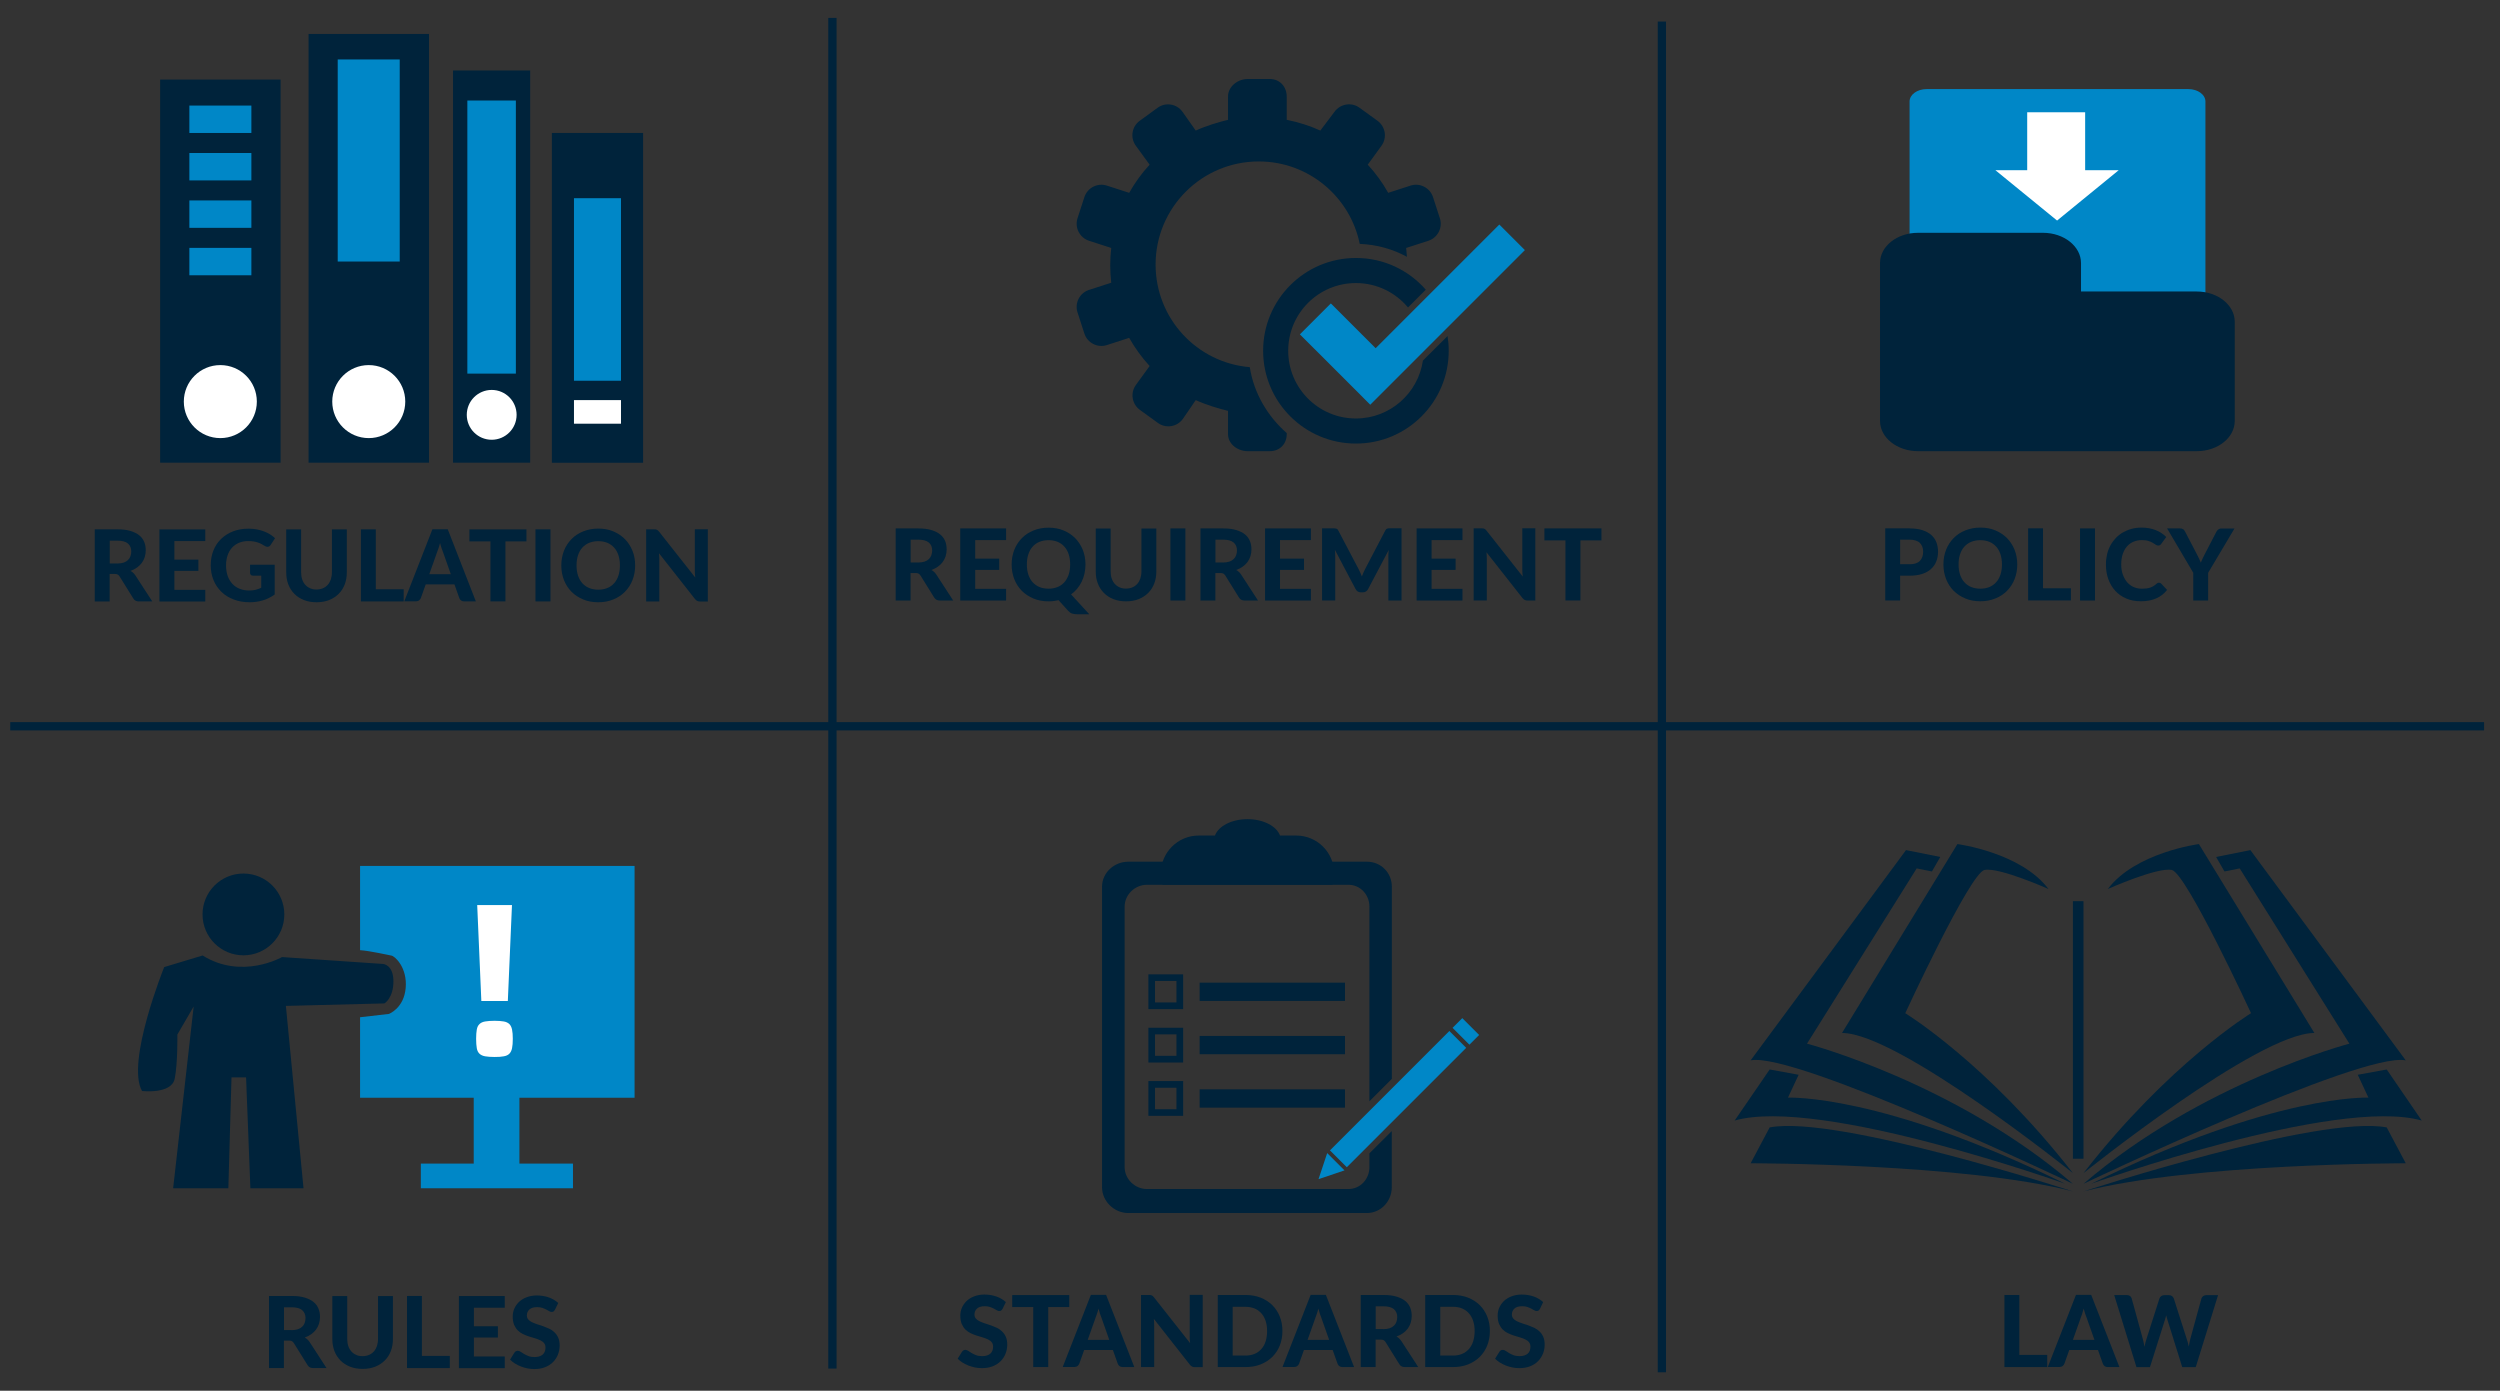 <svg clip-rule="evenodd" fill-rule="evenodd" stroke-miterlimit="10" viewBox="0 0 302 168" xmlns="http://www.w3.org/2000/svg"><rect x="0" y="0" width="302" height="168" fill="#333333" stroke="none"/><g transform="translate(-257.914 -206.037)"><circle cx="287.32" cy="316.5" fill="#00233b" r="4.94"/><path d="m277.75 322.86 4.64-1.4c4.76 2.97 9.59.19 9.59.19l12.19.83s1.27.06 1.27 2.1c0 2.03-1.08 2.67-1.08 2.67l-11.91.3 2.13 22.03h-6.42l-.52-13.39h-1.76l-.38 13.39h-6.67l2.48-21.96-1.97 3.39s.06 3.43-.32 5.33c-.38 1.91-3.95 1.49-3.95 1.49-1.96-3.48 2.68-14.97 2.68-14.97z" fill="#00233b" fill-rule="nonzero"/><path d="m301.41 338.64v-9.72l3.48-.4s1.81-.67 2.03-3.12-1.28-3.86-1.73-3.93c-.33-.05-2.65-.59-3.78-.65v-10.18h33.16v28h-13.91v7.96h6.47v2.98h-18.38v-2.98h6.39v-7.96z" fill="#0087c7" fill-rule="nonzero"/><path d="m317.66 333.72c-.47 0-.85-.03-1.14-.08s-.52-.16-.68-.31c-.17-.16-.28-.38-.33-.67s-.08-.67-.08-1.14c0-.45.03-.83.08-1.11.05-.29.16-.51.33-.67s.39-.26.68-.31.67-.08 1.14-.08c.45 0 .83.03 1.11.08.29.05.51.16.67.31.16.16.27.38.33.67s.09.66.09 1.11c0 .47-.03.85-.09 1.14s-.17.51-.33.67-.38.26-.67.31c-.28.06-.65.08-1.11.08zm-2.1-18.35h4.2l-.5 11.59h-3.2z" fill="#fff" fill-rule="nonzero"/><path d="m396.64 323.74v4.2h4.2v-4.2zm3.39 3.39h-2.59v-2.59h2.59z" fill="#00233b" fill-rule="nonzero"/><path d="m402.83 324.74h17.56v2.21h-17.56z" fill="#00233b"/><path d="m396.64 330.19v4.2h4.2v-4.2zm3.39 3.39h-2.59v-2.59h2.59z" fill="#00233b" fill-rule="nonzero"/><path d="m402.83 331.18h17.56v2.21h-17.56z" fill="#00233b"/><path d="m396.64 336.63v4.2h4.2v-4.2zm3.39 3.4h-2.59v-2.59h2.59z" fill="#00233b" fill-rule="nonzero"/><path d="m402.83 337.63h17.56v2.21h-17.56z" fill="#00233b"/><path d="m416.68 337.34h20.4v2.88h-20.4z" fill="#0087c7" transform="matrix(.707 -.707 .707 .707 -114.521 401.098)"/><path d="m420.33 347.42-3.14 1.06 1.05-3.15z" fill="#0087c7" fill-rule="nonzero"/><path d="m434.24 329.15h1.66v2.88h-1.66z" fill="#0087c7" transform="matrix(.707 -.707 .707 .707 -106.333 404.498)"/><path d="m418.88 312.91c.13-.43.2-.88.2-1.36 0-2.53-2.05-4.58-4.58-4.58h-1.96c-.41-1.13-2.01-1.98-3.93-1.98s-3.52.85-3.93 1.98h-1.96c-2.53 0-4.58 2.05-4.58 4.58 0 .47.07.93.2 1.36z" fill="#00233b" fill-rule="nonzero"/><path d="m423.34 345.36v1.66c0 1.46-1.11 2.65-2.53 2.65h-24.36c-1.42 0-2.68-1.19-2.68-2.65v-31.46c0-1.46 1.26-2.64 2.68-2.64h24.36c1.42 0 2.53 1.18 2.53 2.64v23.51l2.71-2.71v-23.21c0-1.69-1.32-3.02-3-3.02h-28.85c-1.69 0-3.16 1.33-3.16 3.02v36.31c0 1.69 1.47 3.11 3.16 3.11h28.84c1.69 0 3-1.43 3-3.11v-6.79z" fill="#00233b" fill-rule="nonzero"/><path d="m509.6 349.96s28.53-9.3 36.63-7.73l2.3 4.33s-25.77 0-38.93 3.4z" fill="#00233b" fill-rule="nonzero"/><path d="m510.52 349.04s29.63-10.58 39.94-7.64l-4.23-6.17-3.5.64 1.29 2.76c0 .01-11.23-.54-33.5 10.41z" fill="#00233b" fill-rule="nonzero"/><path d="m509.6 349.04s33.59-16.01 38.93-14.91l-18.77-25.4-4.14.83 1.01 1.75 1.84-.37 13.25 21.17s-17.86 4.69-32.12 16.93z" fill="#00233b" fill-rule="nonzero"/><path d="m509.6 347.75s21.08-16.93 27.89-16.93l-13.95-22.82s-7.68 1.01-11 5.43c0 0 5.98-2.67 7.73-2.3s9.57 17.3 9.57 17.3-9.94 6.07-20.24 19.32z" fill="#00233b" fill-rule="nonzero"/><path d="m508.32 349.96s-28.53-9.3-36.63-7.73l-2.3 4.33s25.77 0 38.93 3.4z" fill="#00233b" fill-rule="nonzero"/><path d="m507.4 349.04s-29.63-10.58-39.94-7.64l4.23-6.17 3.5.64-1.29 2.76c0 .01 11.23-.54 33.5 10.41z" fill="#00233b" fill-rule="nonzero"/><path d="m508.32 349.04s-33.59-16.01-38.93-14.91l18.77-25.4 4.14.83-1.01 1.75-1.84-.37-13.25 21.17s17.85 4.69 32.12 16.93z" fill="#00233b" fill-rule="nonzero"/><path d="m508.32 347.75s-21.08-16.93-27.89-16.93l13.94-22.82s7.68 1.01 11 5.43c0 0-5.98-2.67-7.73-2.3s-9.57 17.3-9.57 17.3 9.94 6.07 20.25 19.32z" fill="#00233b" fill-rule="nonzero"/><path d="m508.32 314.9h1.28v31.11h-1.28z" fill="#00233b"/><path d="m408.89 250.39c-6.39-.53-11.38-5.88-11.38-12.4 0-6.88 5.59-12.45 12.46-12.45 6.02 0 11.05 4.28 12.2 9.96 2.06.08 4 .63 5.7 1.56-.02-.36-.05-.72-.09-1.07l2.69-.87c1.13-.37 1.75-1.59 1.38-2.72l-.83-2.56c-.37-1.13-1.59-1.75-2.72-1.38l-2.69.87c-.69-1.23-1.52-2.37-2.47-3.4l1.66-2.29c.7-.96.48-2.31-.48-3.01l-2.18-1.58c-.96-.7-2.31-.48-3.01.48l-1.72 2.28c-1.26-.58-2.66-1.02-4.06-1.3v-2.82c0-1.19-.85-2.11-2.04-2.11h-2.69c-1.19 0-2.36.92-2.36 2.11v2.82c-1.14.28-2.64.72-3.9 1.3l-1.61-2.28c-.7-.96-2.03-1.17-2.99-.48l-2.17 1.58c-.96.7-1.17 2.05-.47 3.01l1.67 2.29c-.95 1.03-1.78 2.17-2.47 3.4l-2.69-.87c-1.13-.37-2.35.26-2.72 1.38l-.83 2.56c-.37 1.13.26 2.35 1.38 2.72l2.69.87c-.08.69-.12 1.39-.12 2.1s.04 1.41.12 2.1l-2.69.87c-1.13.37-1.75 1.59-1.38 2.72l.83 2.56c.37 1.13 1.59 1.75 2.72 1.38l2.69-.87c.69 1.23 1.52 2.37 2.47 3.4l-1.66 2.29c-.7.96-.48 2.31.48 3.01l2.18 1.58c.96.7 2.31.48 3.01-.48l1.56-2.28c1.26.58 2.76 1.02 3.9 1.3v2.82c0 1.19 1.17 2.05 2.36 2.05h2.69c1.19 0 2.04-.86 2.04-2.05v-.14c-2.25-1.96-3.97-4.77-4.46-7.96z" fill="#00233b" fill-rule="nonzero"/><path d="m439.03 233.16-14.94 14.94-5.41-5.41-3.74 3.74 5.39 5.38 3.11 3.12 18.68-18.68z" fill="#0087c7" fill-rule="nonzero"/><path d="m429.8 249.6c-.58 3.95-3.98 6.99-8.09 6.99-4.52 0-8.18-3.66-8.18-8.18s3.66-8.18 8.18-8.18c2.53 0 4.79 1.15 6.29 2.95l2.15-2.15c-2.06-2.35-5.07-3.83-8.44-3.83-6.19 0-11.21 5.02-11.21 11.21s5.02 11.21 11.21 11.21 11.21-5.02 11.21-11.21c0-.61-.05-1.2-.14-1.78z" fill="#00233b" fill-rule="nonzero"/><path d="m524.33 248.82c0 .83-.92 1.5-2.05 1.5h-31.64c-1.13 0-2.05-.67-2.05-1.5v-30.52c0-.83.92-1.5 2.05-1.5h31.64c1.13 0 2.05.67 2.05 1.5z" fill="#0087c7" fill-rule="nonzero"/><path d="m523.28 241.25h-13.98v-3.44c0-2.01-2.06-3.65-4.59-3.65h-15.1c-2.54 0-4.59 1.63-4.59 3.65v19.08c0 2.01 2.06 3.65 4.59 3.65h33.67c2.54 0 4.59-1.63 4.59-3.65v-11.99c0-2.01-2.05-3.65-4.59-3.65z" fill="#00233b" fill-rule="nonzero"/><path d="m509.8 226.6v-7h-7v7h-3.84l7.45 6.08 7.44-6.08z" fill="#fff" fill-rule="nonzero"/><path d="m277.26 215.65h14.55v46.28h-14.55z" fill="#00233b"/><path d="m280.79 218.79h7.49v3.31h-7.49z" fill="#0087c7"/><path d="m280.79 224.52h7.49v3.31h-7.49z" fill="#0087c7"/><path d="m280.79 230.25h7.49v3.31h-7.49z" fill="#0087c7"/><path d="m280.79 235.98h7.49v3.31h-7.49z" fill="#0087c7"/><path d="m288.94 254.55c0 2.43-1.97 4.41-4.41 4.41-2.43 0-4.41-1.97-4.41-4.41 0-2.43 1.97-4.41 4.41-4.41s4.41 1.97 4.41 4.41z" fill="#fff" fill-rule="nonzero"/><path d="m324.58 222.1h11.02v39.84h-11.02z" fill="#00233b"/><path d="m327.25 229.98h5.68v22.05h-5.68z" fill="#0087c7"/><path d="m327.25 254.37h5.68v2.85h-5.68z" fill="#fff"/><path d="m295.19 210.14h14.55v51.79h-14.55z" fill="#00233b"/><path d="m306.87 254.55c0 2.43-1.97 4.41-4.41 4.41-2.43 0-4.41-1.97-4.41-4.41 0-2.43 1.97-4.41 4.41-4.41 2.43 0 4.41 1.97 4.41 4.41z" fill="#fff" fill-rule="nonzero"/><path d="m298.71 213.22h7.49v24.41h-7.49z" fill="#0087c7"/><path d="m312.64 214.55h9.32v47.38h-9.32z" fill="#00233b"/><circle cx="317.31" cy="256.15" fill="#fff" r="3.01"/><path d="m314.37 218.18h5.86v32.99h-5.86z" fill="#0087c7"/><path d="m259.15 293.77h298.84" fill="none" stroke="#00233b"/><path d="m358.47 208.2v163.16" fill="none" stroke="#00233b"/><path d="m458.67 208.64v163.17" fill="none" stroke="#00233b"/><g fill="#00233b"><path d="m276.31 278.69h-1.63c-.3 0-.52-.12-.66-.35l-1.66-2.67c-.07-.1-.14-.18-.23-.23s-.2-.07-.36-.07h-.61v3.32h-1.8v-8.71h2.74c.61 0 1.13.06 1.56.19s.79.3 1.06.52c.28.22.48.49.61.8s.19.65.19 1.02c0 .29-.04.56-.12.82s-.2.49-.36.71c-.16.21-.35.4-.58.56s-.49.3-.78.4c.12.06.22.14.32.23s.19.2.27.32zm-4.22-4.58c.29 0 .54-.04.76-.11.21-.07.39-.18.52-.31.14-.13.24-.28.3-.46s.1-.37.1-.58c0-.41-.14-.73-.41-.96s-.69-.34-1.25-.34h-.94v2.75h.92z" fill-rule="nonzero"/><path d="m278.98 271.4v2.24h2.9v1.36h-2.9v2.29h3.73v1.41h-5.54v-8.71h5.54v1.41z" fill-rule="nonzero"/><path d="m288.11 274.26h2.99v3.59c-.44.32-.92.56-1.42.71s-1.03.23-1.59.23c-.72 0-1.36-.11-1.94-.33s-1.08-.53-1.49-.93-.73-.87-.95-1.41-.34-1.14-.34-1.78c0-.65.11-1.25.32-1.79s.52-1.01.92-1.4.88-.7 1.44-.92 1.19-.33 1.89-.33c.36 0 .7.03 1.01.09s.6.14.86.24.51.22.73.36.42.29.6.46l-.52.8c-.08.13-.18.21-.31.23-.13.03-.27 0-.42-.1-.14-.09-.28-.17-.42-.24s-.28-.13-.44-.18-.33-.09-.51-.12-.4-.04-.64-.04c-.4 0-.77.07-1.1.21s-.61.34-.84.59-.41.56-.53.92-.19.76-.19 1.21c0 .48.07.91.2 1.29.14.38.33.7.58.96s.54.46.89.59c.35.14.73.2 1.15.2.29 0 .54-.03.77-.09s.45-.14.66-.24v-1.46h-.98c-.12 0-.21-.03-.27-.09s-.1-.14-.1-.24v-.99z" fill-rule="nonzero"/><path d="m296.13 277.25c.29 0 .55-.05.79-.15.23-.1.43-.24.59-.42s.28-.4.37-.65c.08-.26.13-.54.13-.86v-5.18h1.8v5.18c0 .53-.08 1.01-.25 1.46-.17.44-.41.82-.73 1.14s-.7.57-1.15.75-.96.27-1.53.27-1.08-.09-1.53-.27-.84-.43-1.15-.75c-.32-.32-.56-.7-.73-1.14s-.25-.93-.25-1.46v-5.18h1.8v5.18c0 .32.04.61.13.86.08.26.21.47.37.65s.36.32.59.42.45.15.75.15z" fill-rule="nonzero"/><path d="m306.68 277.22v1.47h-5.17v-8.71h1.8v7.24z" fill-rule="nonzero"/><path d="m315.4 278.69h-1.4c-.16 0-.28-.04-.38-.11s-.17-.17-.22-.29l-.59-1.66h-3.47l-.59 1.66c-.04.1-.11.19-.21.27s-.23.12-.38.12h-1.41l3.4-8.71h1.85zm-3.03-3.3-.94-2.66c-.06-.14-.11-.3-.18-.49s-.12-.39-.18-.61c-.06.22-.11.43-.18.62s-.12.35-.18.5l-.94 2.65h2.6z" fill-rule="nonzero"/><path d="m321.51 271.44h-2.54v7.25h-1.81v-7.25h-2.54v-1.45h6.89z" fill-rule="nonzero"/><path d="m322.6 269.98h1.81v8.71h-1.81z" fill-rule="nonzero"/><path d="m334.64 274.34c0 .64-.11 1.23-.32 1.77s-.52 1.01-.91 1.41-.86.71-1.41.93c-.55.23-1.16.34-1.82.34-.67 0-1.28-.11-1.82-.34-.55-.23-1.02-.54-1.41-.93s-.69-.87-.91-1.41c-.21-.54-.32-1.13-.32-1.77s.11-1.23.32-1.77.52-1.01.91-1.41.86-.71 1.41-.93 1.16-.34 1.82-.34c.67 0 1.28.11 1.82.34s1.02.54 1.41.94.69.87.91 1.41.32 1.13.32 1.76zm-1.84 0c0-.46-.06-.86-.18-1.23-.12-.36-.29-.67-.52-.92s-.5-.45-.82-.58-.69-.2-1.09-.2c-.41 0-.77.07-1.1.2-.32.13-.6.33-.83.58s-.4.56-.52.92-.18.77-.18 1.23.06.87.18 1.23.29.67.52.92.5.45.83.58c.32.13.69.2 1.1.2s.77-.07 1.09-.2.6-.33.82-.58c.23-.25.4-.56.52-.92s.18-.77.18-1.23z" fill-rule="nonzero"/><path d="m343.42 269.97v8.73h-.93c-.14 0-.26-.02-.35-.07-.1-.05-.19-.12-.28-.24l-4.34-5.52c.01.14.02.28.03.41.01.14.01.26.01.38v5.03h-1.59v-8.71h.95c.08 0 .14 0 .2.01.05.01.1.02.15.04.04.02.09.05.13.09s.08.08.13.14l4.37 5.54c-.02-.15-.03-.3-.04-.44s-.01-.28-.01-.41v-4.98z" fill-rule="nonzero"/><path d="m373.06 278.58h-1.63c-.3 0-.52-.12-.66-.35l-1.66-2.67c-.07-.1-.14-.18-.23-.23s-.2-.07-.36-.07h-.61v3.32h-1.8v-8.71h2.74c.61 0 1.13.06 1.56.19s.79.3 1.06.52c.28.22.48.49.61.8s.19.65.19 1.02c0 .29-.04.56-.12.82s-.2.49-.36.71c-.16.21-.35.4-.58.56s-.49.3-.78.4c.12.06.22.14.32.23s.19.2.27.32zm-4.22-4.59c.29 0 .54-.04.76-.11.21-.07.39-.18.52-.31.14-.13.24-.28.3-.46s.1-.37.1-.58c0-.41-.14-.73-.41-.96s-.69-.34-1.25-.34h-.94v2.75h.92z" fill-rule="nonzero"/><path d="m375.72 271.28v2.24h2.9v1.36h-2.9v2.29h3.73v1.41h-5.54v-8.71h5.54v1.41z" fill-rule="nonzero"/><path d="m389.5 280.24h-1.48c-.22 0-.41-.03-.58-.08s-.33-.16-.47-.31l-1.18-1.31c-.39.09-.79.14-1.21.14-.67 0-1.28-.11-1.82-.34-.55-.23-1.02-.54-1.41-.93-.39-.4-.7-.87-.91-1.41s-.32-1.13-.32-1.77.11-1.23.32-1.77.52-1.01.91-1.41.86-.71 1.41-.93c.55-.23 1.16-.34 1.82-.34s1.28.11 1.82.34c.55.23 1.02.54 1.41.94s.69.87.91 1.41c.21.54.32 1.13.32 1.76 0 .38-.04.75-.12 1.1s-.19.68-.34.98-.33.59-.55.85-.46.49-.73.68zm-7.54-6.02c0 .46.06.87.18 1.23s.29.67.52.92.5.45.82.58.69.2 1.1.2.77-.07 1.09-.2.6-.33.82-.58.4-.56.52-.92.18-.77.18-1.23-.06-.86-.18-1.23c-.12-.36-.29-.67-.52-.92s-.5-.45-.82-.58-.69-.2-1.09-.2c-.41 0-.77.07-1.1.2-.32.13-.6.33-.82.58-.23.25-.4.56-.52.92s-.18.77-.18 1.23z" fill-rule="nonzero"/><path d="m393.92 277.14c.29 0 .55-.05.79-.15.23-.1.43-.24.59-.42s.28-.4.37-.65c.08-.26.13-.54.13-.86v-5.18h1.8v5.18c0 .53-.08 1.01-.25 1.46-.17.44-.41.82-.73 1.14s-.7.57-1.15.75-.96.27-1.53.27-1.08-.09-1.53-.27-.84-.43-1.15-.75c-.32-.32-.56-.7-.73-1.14s-.25-.93-.25-1.46v-5.18h1.8v5.18c0 .32.04.61.13.86.08.26.21.47.37.65s.36.32.59.42.45.15.75.15z" fill-rule="nonzero"/><path d="m399.3 269.87h1.81v8.71h-1.81z" fill-rule="nonzero"/><path d="m409.88 278.58h-1.63c-.3 0-.52-.12-.66-.35l-1.66-2.67c-.07-.1-.14-.18-.23-.23s-.2-.07-.36-.07h-.61v3.32h-1.8v-8.71h2.74c.61 0 1.13.06 1.56.19s.79.3 1.06.52c.28.22.48.49.61.8s.19.65.19 1.02c0 .29-.04.56-.12.82s-.2.49-.36.71c-.16.21-.35.4-.58.56s-.49.3-.78.4c.12.06.22.14.32.23s.19.2.27.32zm-4.22-4.59c.29 0 .54-.04.76-.11.21-.07.39-.18.52-.31.14-.13.24-.28.3-.46s.1-.37.1-.58c0-.41-.14-.73-.41-.96s-.69-.34-1.25-.34h-.94v2.75h.92z" fill-rule="nonzero"/><path d="m412.54 271.28v2.24h2.9v1.36h-2.9v2.29h3.73v1.41h-5.54v-8.71h5.54v1.41z" fill-rule="nonzero"/><path d="m427.22 269.85v8.73h-1.59v-5.35c0-.11 0-.23.01-.36s.02-.26.03-.39l-2.49 4.72c-.14.26-.35.39-.63.39h-.25c-.14 0-.26-.03-.37-.1s-.19-.16-.26-.29l-2.5-4.74c.01.14.02.27.03.4s.01.25.01.36v5.35h-1.59v-8.71h1.37c.08 0 .14 0 .2.01.06 0 .11.02.16.03s.09.05.13.08.08.09.11.16l2.44 4.64c.08.14.15.28.21.43.07.15.13.3.19.46.06-.16.12-.32.19-.47s.14-.3.21-.44l2.42-4.63c.04-.07.07-.12.11-.16s.08-.07.13-.08c.05-.02.1-.03.16-.03s.13-.01.21-.01z" fill-rule="nonzero"/><path d="m430.85 271.28v2.24h2.9v1.36h-2.9v2.29h3.73v1.41h-5.54v-8.71h5.54v1.41z" fill-rule="nonzero"/><path d="m443.38 269.85v8.73h-.93c-.14 0-.26-.02-.35-.07s-.19-.12-.28-.24l-4.34-5.52c.01.14.02.28.03.41.01.14.01.26.01.38v5.03h-1.59v-8.71h.95c.08 0 .14 0 .2.01.05.01.1.02.15.04.04.02.09.05.13.09s.08.08.13.14l4.37 5.54c-.02-.15-.03-.3-.04-.44s-.01-.28-.01-.41v-4.98z" fill-rule="nonzero"/><path d="m451.37 271.32h-2.54v7.25h-1.81v-7.25h-2.54v-1.45h6.89z" fill-rule="nonzero"/><path d="m488.6 269.87c.6 0 1.11.07 1.54.21s.79.33 1.07.58.49.55.62.89.2.72.2 1.12c0 .43-.07.82-.21 1.18s-.35.66-.64.92c-.28.26-.64.46-1.07.6s-.94.21-1.52.21h-1.14v2.99h-1.8v-8.71h2.95zm0 4.33c.56 0 .98-.14 1.24-.41s.39-.64.39-1.12c0-.22-.03-.41-.1-.59s-.17-.33-.3-.46-.3-.22-.51-.29c-.2-.07-.45-.1-.73-.1h-1.14v2.96h1.15z" fill-rule="nonzero"/><path d="m501.6 274.22c0 .64-.11 1.23-.32 1.77s-.52 1.01-.91 1.41-.86.71-1.41.93c-.55.23-1.16.34-1.82.34-.67 0-1.28-.11-1.82-.34-.55-.23-1.02-.54-1.41-.93-.39-.4-.7-.87-.91-1.41s-.32-1.13-.32-1.77.11-1.23.32-1.77.52-1.01.91-1.41.86-.71 1.41-.93 1.16-.34 1.82-.34c.67 0 1.28.11 1.82.34s1.02.54 1.41.94.69.87.91 1.41c.21.54.32 1.13.32 1.76zm-1.85 0c0-.46-.06-.86-.18-1.23-.12-.36-.29-.67-.52-.92s-.5-.45-.82-.58-.69-.2-1.09-.2c-.41 0-.77.07-1.1.2-.32.13-.6.33-.83.58s-.4.56-.52.92-.18.77-.18 1.23.06.87.18 1.23.29.67.52.92.5.45.83.58c.32.13.69.2 1.1.2s.77-.07 1.09-.2.6-.33.82-.58c.23-.25.4-.56.52-.92s.18-.77.18-1.23z" fill-rule="nonzero"/><path d="m508.08 277.1v1.47h-5.17v-8.71h1.8v7.24z" fill-rule="nonzero"/><path d="m509.18 269.87h1.81v8.71h-1.81z" fill-rule="nonzero"/><path d="m518.74 276.43c.1 0 .18.04.25.11l.71.76c-.35.45-.79.79-1.31 1.02s-1.14.35-1.86.35c-.65 0-1.24-.11-1.76-.33s-.96-.53-1.33-.93-.64-.87-.84-1.41-.29-1.14-.29-1.78c0-.43.05-.84.14-1.23s.23-.75.41-1.08.4-.62.65-.89c.25-.26.54-.49.86-.67s.67-.33 1.05-.43.78-.15 1.21-.15c.32 0 .62.03.91.08.29.06.55.13.8.23s.48.22.69.36.4.3.57.47l-.61.83c-.04.05-.08.1-.14.14s-.13.06-.23.06-.19-.03-.29-.1-.22-.14-.36-.23c-.14-.08-.32-.16-.53-.23s-.49-.1-.81-.1c-.36 0-.7.07-1 .2s-.56.32-.78.57-.39.56-.51.92-.18.78-.18 1.24c0 .47.06.88.2 1.25.13.37.31.67.53.93.23.25.49.44.79.57s.62.19.97.19c.2 0 .39-.01.55-.03s.32-.05.46-.1.28-.11.4-.19c.13-.08.25-.17.38-.29.04-.04.09-.07.14-.09s.11-.02.16-.02z" fill-rule="nonzero"/><path d="m524.66 275.23v3.35h-1.8v-3.35l-3.16-5.36h1.58c.16 0 .28.04.38.11.09.07.17.17.22.29l1.43 2.74c.1.18.18.36.26.52s.15.32.21.48c.06-.16.12-.32.2-.48.07-.16.16-.33.25-.51l1.42-2.74c.05-.1.12-.19.22-.27s.22-.13.37-.13h1.6z" fill-rule="nonzero"/><path d="m297.36 371.3h-1.63c-.3 0-.52-.12-.66-.35l-1.66-2.67c-.07-.1-.14-.18-.23-.23s-.2-.07-.36-.07h-.61v3.32h-1.8v-8.71h2.74c.61 0 1.13.06 1.56.19s.79.3 1.06.52c.28.22.48.49.61.8s.19.65.19 1.02c0 .29-.04.56-.12.82s-.2.49-.36.71c-.16.21-.35.4-.58.56s-.49.3-.78.4c.12.06.22.14.32.23s.19.2.27.32zm-4.22-4.58c.29 0 .54-.04.76-.11.21-.07.39-.18.52-.31.14-.13.24-.28.3-.46s.1-.37.1-.58c0-.41-.14-.73-.41-.96s-.69-.34-1.25-.34h-.94v2.75h.92z" fill-rule="nonzero"/><path d="m301.7 369.86c.29 0 .55-.05.79-.15.23-.1.43-.24.59-.42s.28-.4.37-.65c.08-.26.13-.54.13-.86v-5.18h1.8v5.18c0 .53-.08 1.01-.25 1.46-.17.44-.41.82-.73 1.14s-.7.57-1.15.75-.96.27-1.53.27-1.08-.09-1.53-.27-.84-.43-1.15-.75-.56-.7-.73-1.14-.25-.93-.25-1.46v-5.18h1.8v5.18c0 .32.04.61.13.86.08.26.21.47.37.65s.36.32.59.42c.19.1.45.15.75.15z" fill-rule="nonzero"/><path d="m312.25 369.83v1.47h-5.17v-8.71h1.8v7.24z" fill-rule="nonzero"/><path d="m315.16 364.01v2.24h2.9v1.36h-2.9v2.29h3.73v1.41h-5.54v-8.71h5.54v1.41z" fill-rule="nonzero"/><path d="m324.95 364.26c-.06.09-.11.16-.17.2s-.13.06-.23.06c-.09 0-.18-.03-.29-.09-.1-.06-.22-.13-.36-.2s-.29-.14-.47-.2-.38-.09-.62-.09c-.42 0-.73.09-.94.28s-.31.43-.31.73c0 .19.06.35.17.48s.26.24.45.33.4.17.63.25c.24.07.48.15.73.24s.49.19.73.3.45.26.63.44c.19.18.34.39.45.65.11.25.17.56.17.93 0 .4-.07.77-.21 1.11-.14.35-.34.65-.6.91s-.58.46-.96.61-.82.22-1.3.22c-.28 0-.55-.03-.82-.08-.27-.06-.54-.13-.79-.23s-.49-.22-.72-.36c-.22-.14-.42-.3-.59-.47l.53-.85c.04-.06.1-.12.17-.16s.15-.06.23-.06c.11 0 .22.04.34.12s.26.17.41.26c.16.1.34.18.54.26s.45.12.74.12c.42 0 .74-.1.97-.29s.35-.48.35-.86c0-.22-.06-.4-.17-.53-.11-.14-.26-.25-.45-.34s-.39-.17-.63-.24-.48-.14-.73-.22-.49-.18-.73-.29-.45-.26-.63-.44-.33-.41-.45-.68c-.11-.27-.17-.61-.17-1.01 0-.32.06-.64.19-.94s.32-.57.56-.81c.25-.24.55-.43.92-.57.36-.14.78-.22 1.24-.22.52 0 1.01.08 1.46.24s.82.39 1.13.67z" fill-rule="nonzero"/><path d="m379.02 364.15c-.06.09-.11.16-.17.2s-.13.06-.23.06c-.09 0-.18-.03-.29-.09-.1-.06-.22-.13-.36-.2s-.29-.14-.47-.2-.38-.09-.62-.09c-.42 0-.73.09-.94.28s-.31.43-.31.73c0 .19.06.35.17.48s.26.24.45.33.4.17.63.25c.24.07.48.15.73.24s.49.19.73.3.45.26.63.44c.19.18.34.39.45.65.11.25.17.56.17.93 0 .4-.07.77-.21 1.11-.14.35-.34.65-.6.91s-.58.46-.96.61-.82.22-1.3.22c-.28 0-.55-.03-.82-.08-.27-.06-.54-.13-.79-.23s-.49-.22-.72-.36c-.22-.14-.42-.3-.59-.47l.53-.85c.04-.06.1-.12.17-.16s.15-.06.23-.06c.11 0 .22.04.34.12s.26.17.41.26c.16.1.34.18.54.26s.45.12.74.12c.42 0 .74-.1.97-.29s.35-.48.35-.86c0-.22-.06-.4-.17-.53-.11-.14-.26-.25-.45-.34s-.39-.17-.63-.24-.48-.14-.73-.22-.49-.18-.73-.29-.45-.26-.63-.44-.33-.41-.45-.68c-.11-.27-.17-.61-.17-1.01 0-.32.06-.64.19-.94s.32-.57.56-.81c.25-.24.55-.43.92-.57.36-.14.78-.22 1.24-.22.52 0 1.01.08 1.46.24s.82.39 1.13.67z" fill-rule="nonzero"/><path d="m387.08 363.93h-2.54v7.25h-1.81v-7.25h-2.54v-1.45h6.89z" fill-rule="nonzero"/><path d="m394.94 371.18h-1.4c-.16 0-.28-.04-.38-.11s-.17-.17-.22-.29l-.59-1.66h-3.47l-.59 1.66c-.04.1-.11.19-.21.27s-.23.12-.38.12h-1.41l3.4-8.71h1.84zm-3.03-3.3-.94-2.66c-.06-.14-.11-.3-.18-.49-.06-.19-.12-.39-.18-.61-.06.22-.11.43-.18.62-.06.19-.12.36-.18.5l-.94 2.65h2.6z" fill-rule="nonzero"/><path d="m403.2 362.46v8.73h-.93c-.14 0-.26-.02-.35-.07-.1-.05-.19-.12-.28-.24l-4.34-5.52c.01.14.02.28.03.41.01.14.01.26.01.38v5.03h-1.59v-8.71h.95c.08 0 .14 0 .2.01.05.01.1.02.15.04.04.02.09.05.13.09s.08.08.13.14l4.37 5.54c-.02-.15-.03-.3-.04-.44s-.01-.28-.01-.41v-4.98z" fill-rule="nonzero"/><path d="m412.83 366.83c0 .64-.11 1.22-.32 1.75s-.52.99-.91 1.38c-.39.38-.86.68-1.41.9s-1.16.32-1.82.32h-3.35v-8.71h3.35c.67 0 1.28.11 1.82.32s1.02.52 1.41.9c.39.39.69.84.91 1.38s.32 1.13.32 1.76zm-1.85 0c0-.46-.06-.87-.18-1.23s-.29-.67-.52-.92-.5-.45-.82-.58-.69-.2-1.1-.2h-1.54v5.89h1.54c.41 0 .77-.07 1.1-.2.32-.13.59-.33.82-.58s.4-.56.52-.93c.12-.38.18-.79.18-1.25z" fill-rule="nonzero"/><path d="m421.49 371.18h-1.4c-.16 0-.28-.04-.38-.11s-.17-.17-.22-.29l-.59-1.66h-3.47l-.59 1.66c-.04.1-.11.19-.21.27s-.23.12-.38.12h-1.41l3.4-8.71h1.84zm-3.02-3.3-.94-2.66c-.06-.14-.11-.3-.18-.49-.06-.19-.12-.39-.18-.61-.06.22-.11.43-.18.62-.06.19-.12.36-.18.5l-.94 2.65h2.6z" fill-rule="nonzero"/><path d="m429.24 371.18h-1.63c-.3 0-.52-.12-.66-.35l-1.66-2.67c-.07-.1-.14-.18-.23-.23s-.2-.07-.36-.07h-.61v3.32h-1.8v-8.71h2.74c.61 0 1.13.06 1.56.19s.79.3 1.06.52c.28.22.48.49.61.8s.19.65.19 1.02c0 .29-.04.56-.12.82s-.2.49-.36.71-.35.4-.58.56-.49.3-.78.4c.12.06.22.14.32.23s.19.2.27.32zm-4.22-4.58c.29 0 .54-.04.76-.11.21-.07.39-.18.52-.31.14-.13.24-.28.3-.46s.1-.37.1-.58c0-.41-.14-.73-.41-.96s-.69-.34-1.25-.34h-.94v2.75h.92z" fill-rule="nonzero"/><path d="m437.89 366.83c0 .64-.11 1.22-.32 1.75s-.52.99-.91 1.38c-.39.38-.86.68-1.41.9s-1.16.32-1.82.32h-3.35v-8.71h3.35c.67 0 1.28.11 1.82.32s1.02.52 1.41.9c.39.39.69.84.91 1.38s.32 1.13.32 1.76zm-1.84 0c0-.46-.06-.87-.18-1.23s-.29-.67-.52-.92c-.22-.25-.5-.45-.82-.58-.32-.14-.69-.2-1.09-.2h-1.54v5.89h1.54c.41 0 .77-.07 1.09-.2s.59-.33.82-.58c.22-.25.4-.56.52-.93.12-.38.18-.79.18-1.25z" fill-rule="nonzero"/><path d="m443.94 364.15c-.06.09-.11.16-.17.2s-.13.06-.23.06c-.09 0-.18-.03-.29-.09-.1-.06-.22-.13-.36-.2s-.29-.14-.47-.2-.38-.09-.62-.09c-.42 0-.73.09-.94.28s-.31.43-.31.73c0 .19.06.35.17.48s.26.24.45.33.4.17.63.25.48.15.73.24.49.19.73.3c.24.12.45.26.63.44.19.18.34.39.45.65s.17.56.17.93c0 .4-.07.77-.21 1.11s-.34.65-.6.91-.58.46-.96.61-.82.22-1.3.22c-.28 0-.55-.03-.82-.08-.27-.06-.54-.13-.79-.23s-.49-.22-.72-.36c-.22-.14-.42-.3-.59-.47l.53-.85c.04-.06.1-.12.17-.16s.15-.06.23-.06c.11 0 .22.04.34.12s.26.17.41.26c.16.1.34.18.54.26s.45.12.74.12c.42 0 .74-.1.97-.29s.34-.48.34-.86c0-.22-.06-.4-.17-.53-.11-.14-.26-.25-.45-.34-.18-.09-.39-.17-.63-.24s-.48-.14-.73-.22-.49-.18-.73-.29-.45-.26-.63-.44-.33-.41-.45-.68c-.11-.27-.17-.61-.17-1.01 0-.32.06-.64.19-.94s.32-.57.56-.81c.25-.24.55-.43.92-.57.36-.14.78-.22 1.24-.22.52 0 1.01.08 1.46.24s.82.39 1.13.67z" fill-rule="nonzero"/><path d="m505.22 369.71v1.47h-5.17v-8.71h1.8v7.24z" fill-rule="nonzero"/><path d="m513.94 371.18h-1.4c-.16 0-.28-.04-.38-.11s-.17-.17-.22-.29l-.59-1.66h-3.47l-.59 1.66c-.04.1-.11.19-.21.27s-.23.12-.38.12h-1.41l3.4-8.71h1.84zm-3.02-3.3-.94-2.66c-.06-.14-.11-.3-.18-.49-.06-.19-.12-.39-.18-.61-.06.22-.12.43-.18.62s-.12.35-.18.5l-.94 2.65h2.6z" fill-rule="nonzero"/><path d="m525.86 362.48-2.7 8.71h-1.63l-1.78-5.69c-.03-.08-.06-.17-.08-.26-.03-.1-.05-.2-.08-.31-.02.11-.05.21-.08.31s-.06.18-.08.26l-1.8 5.69h-1.63l-2.69-8.71h1.51c.16 0 .29.04.39.11.11.07.17.17.21.29l1.35 4.91c.03.14.07.28.1.44s.07.33.1.5c.04-.18.07-.35.11-.5.04-.16.08-.3.13-.44l1.57-4.91c.03-.1.1-.19.21-.27s.23-.12.39-.12h.53c.16 0 .28.04.38.11s.17.17.22.29l1.57 4.91c.05.13.09.27.13.42s.08.31.11.48c.03-.17.06-.33.09-.48s.06-.29.09-.42l1.35-4.91c.03-.1.1-.2.2-.28.11-.08.24-.12.39-.12h1.42z" fill-rule="nonzero"/></g></g><path d="m0 0h333.765v185.988h-333.765z" fill="none" transform="scale(.903 .903)"/></svg>